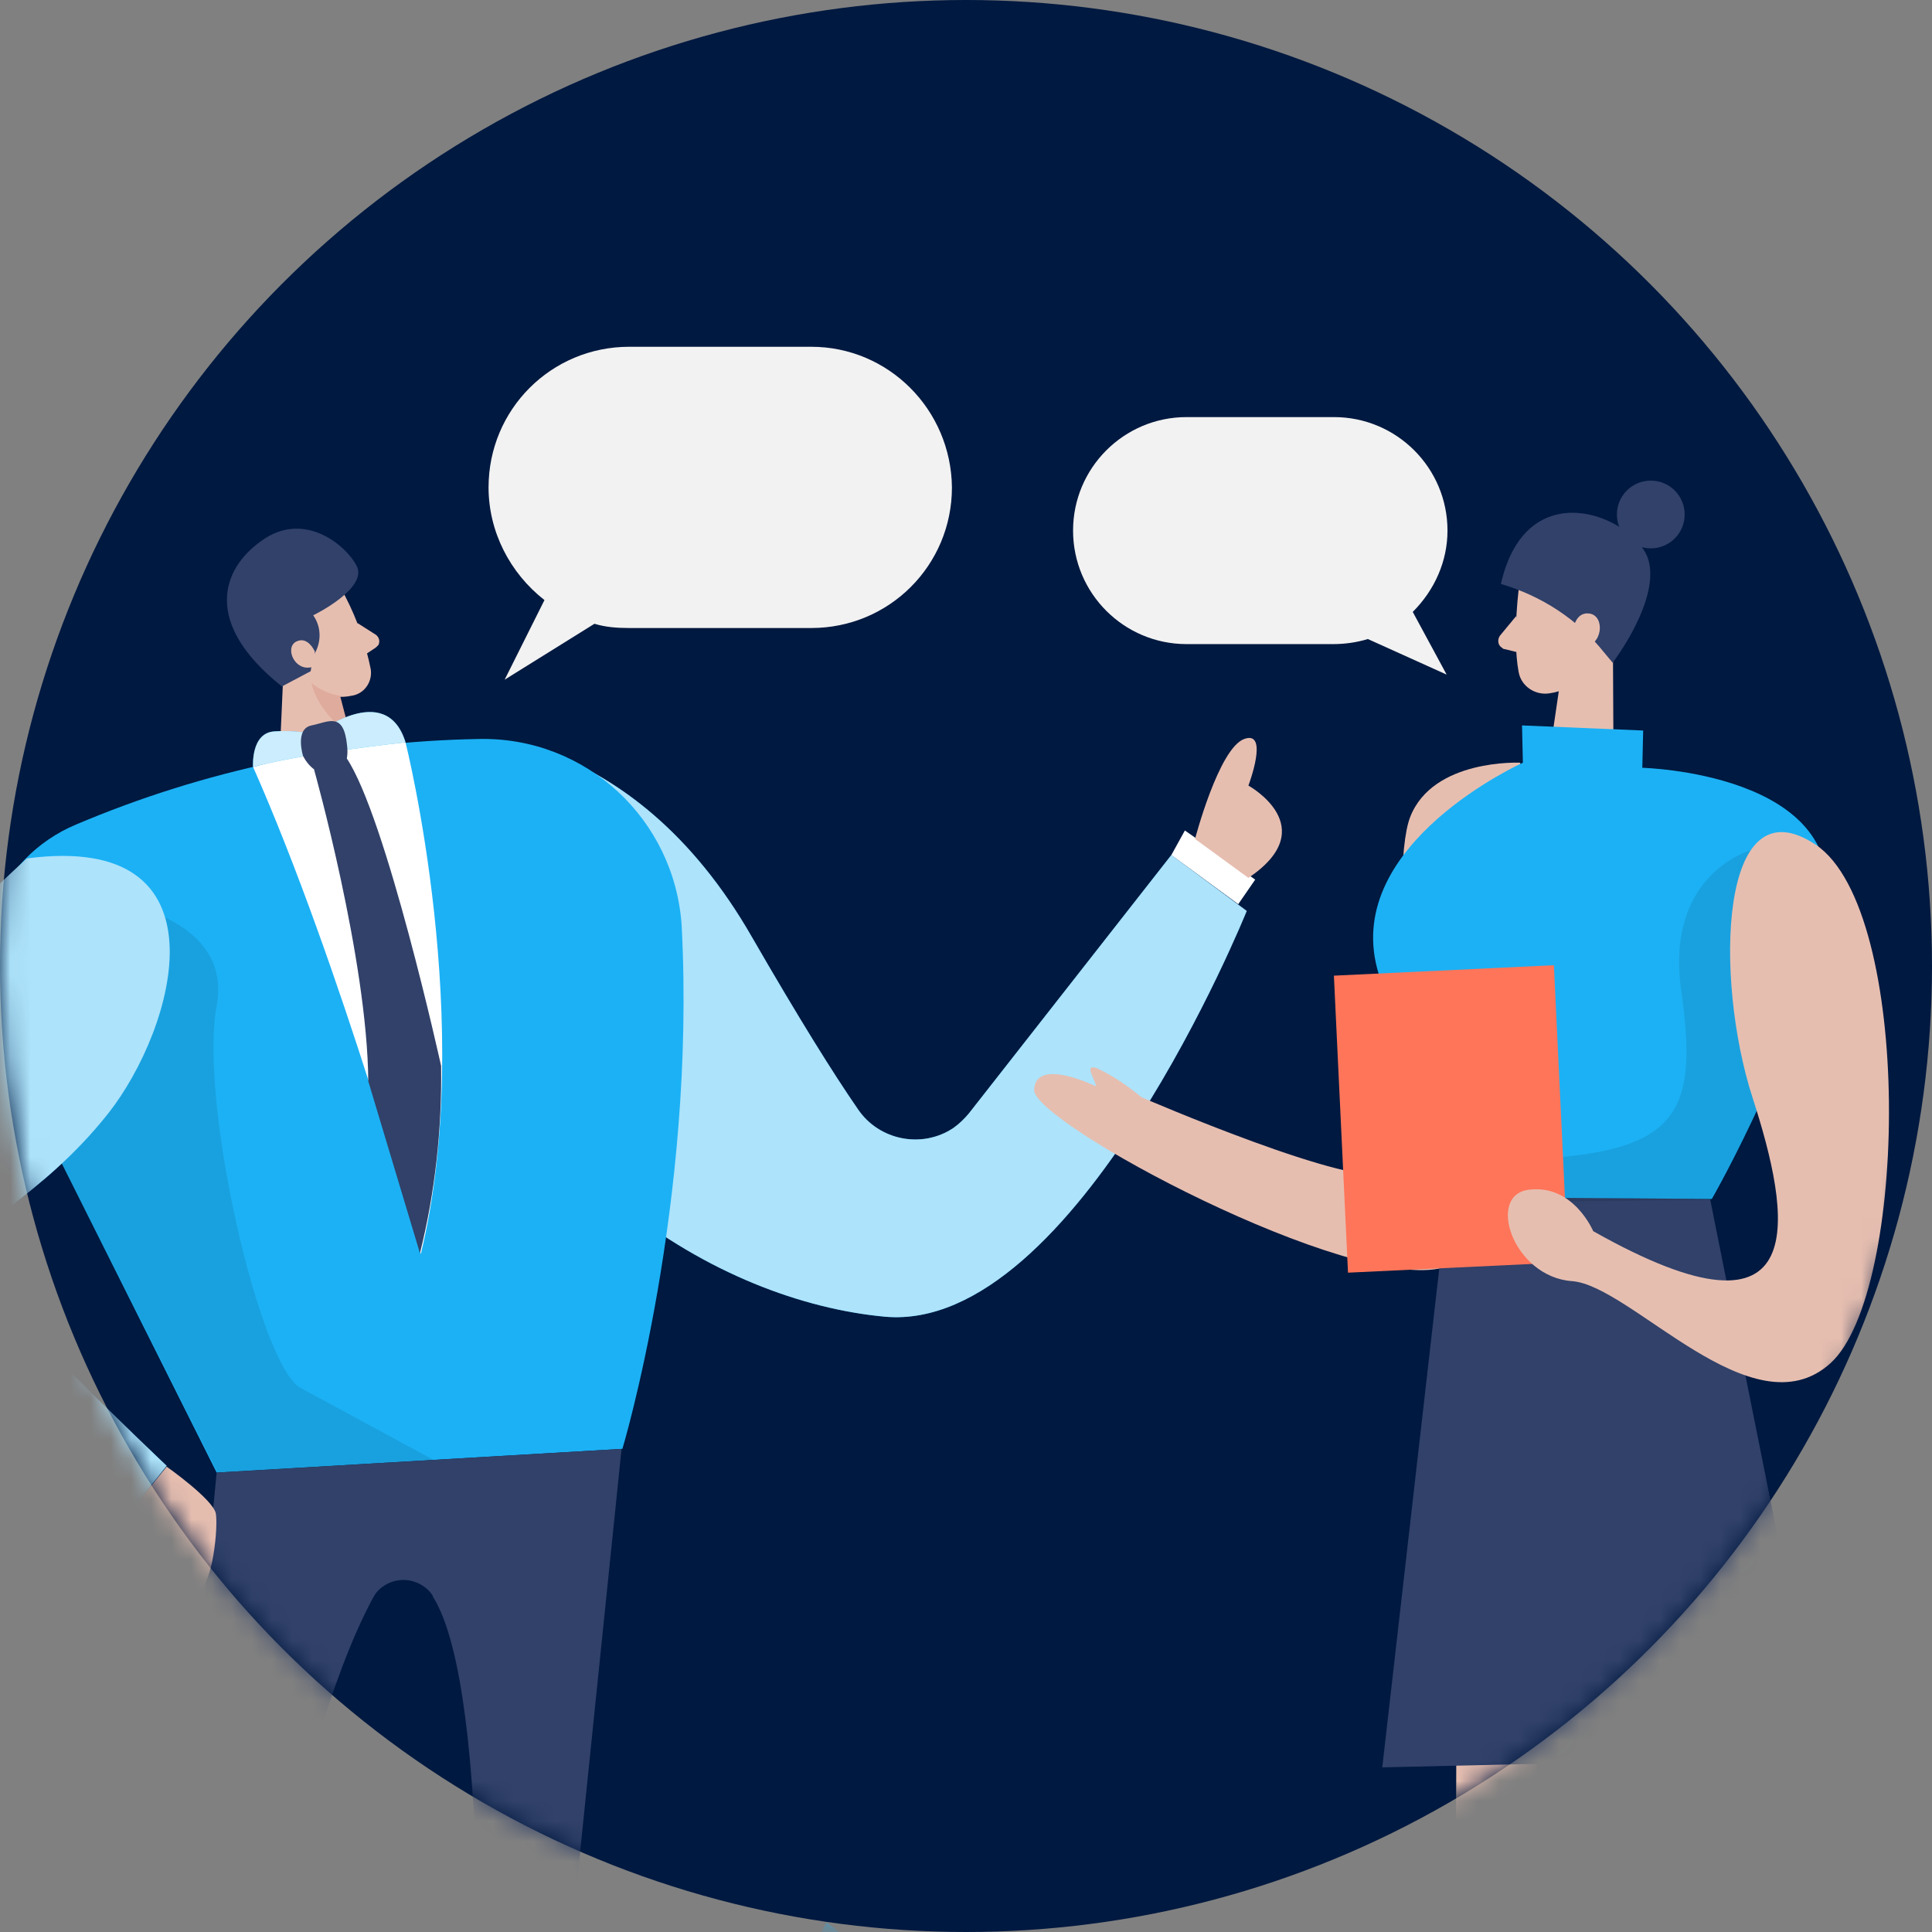 <?xml version="1.0" encoding="UTF-8"?>
<svg width="96px" height="96px" viewBox="0 0 96 96" version="1.1" xmlns="http://www.w3.org/2000/svg" xmlns:xlink="http://www.w3.org/1999/xlink">
    <rect x="0" y="0" width="96" height="96" fill="#808080" stroke="none"/>
    <title>CA06120F-D0D7-4A42-82F0-E886D74FF491</title>
    <defs>
        <circle id="path-1" cx="48" cy="48" r="48"></circle>
    </defs>
    <g id="Global" stroke="none" stroke-width="1" fill="none" fill-rule="evenodd">
        <g id="Global-/-Assets" transform="translate(-708, -2062)">
            <g id="Illustration-/-Garuda-indsigt-/-træk" transform="translate(708, 2062)">
                <mask id="mask-2" fill="white">
                    <use xlink:href="#path-1"></use>
                </mask>
                <use id="Mask" fill="#001940" xlink:href="#path-1"></use>
                <g id="Team-meeting_Two-Color" mask="url(#mask-2)" fill-rule="nonzero">
                    <g transform="translate(-14.154, 17.231)">
                        <path d="M34.558,26.729 C33.716,23.908 35.273,20.92 38.094,20.078 C39.23,19.741 40.493,19.783 41.587,20.204 C44.87,21.467 48.532,24.119 51.521,29.338 C53.878,33.421 55.562,36.115 56.783,37.883 C57.835,39.44 59.982,39.861 61.539,38.809 C61.834,38.599 62.086,38.346 62.297,38.094 L72.357,25.255 L76.103,28.033 C76.103,28.033 67.642,49.038 58.129,48.196 C49.921,47.438 38.977,41.082 34.558,26.729 Z" id="Path" fill="#1CB1F5"></path>
                        <path d="M34.558,26.729 C33.716,23.908 35.273,20.92 38.094,20.078 C39.23,19.741 40.493,19.783 41.587,20.204 C44.87,21.467 48.532,24.119 51.521,29.338 C53.878,33.421 55.562,36.115 56.783,37.883 C57.835,39.44 59.982,39.861 61.539,38.809 C61.834,38.599 62.086,38.346 62.297,38.094 L72.357,25.255 L76.103,28.033 C76.103,28.033 67.642,49.038 58.129,48.196 C49.921,47.438 38.977,41.082 34.558,26.729 Z" id="Path" fill="#FFFFFF" opacity="0.64"></path>
                        <path d="M31.317,12.417 C31.906,13.554 32.327,14.774 32.579,16.037 C32.664,16.669 32.243,17.258 31.611,17.342 C30.643,17.552 29.591,17.132 29.002,16.332 L27.613,14.732 C27.107,14.017 27.107,13.049 27.613,12.333 C28.454,10.944 30.727,11.112 31.317,12.417 Z" id="Path" fill="#E6BEB0"></path>
                        <polygon id="Path" fill="#E6BEB0" points="28.328 14.101 27.991 21.678 32.159 21.551 30.727 16.121"></polygon>
                        <path d="M31.906,13.722 L32.832,14.311 C33,14.438 33.042,14.648 32.958,14.816 C32.916,14.859 32.874,14.901 32.832,14.943 L32.074,15.448 L31.906,13.722 Z" id="Path" fill="#E6BEB0"></path>
                        <path d="M31.064,17.342 C30.517,17.258 30.054,17.047 29.633,16.711 C29.633,16.711 29.843,18.058 31.527,19.278 L31.064,17.342 Z" id="Path" fill="#CE8172" opacity="0.31"></path>
                        <path d="M37.925,19.489 C31.064,19.615 24.287,21.046 17.931,23.74 C14.017,25.382 12.165,29.886 13.848,33.8 C13.933,33.968 13.975,34.095 14.059,34.263 L24.919,55.941 L45.081,54.762 C45.081,54.762 48.743,42.597 48.027,28.791 C47.691,23.488 43.271,19.362 37.925,19.489 Z" id="Path" fill="#1CB1F5"></path>
                        <path d="M28.16,16.879 L29.591,16.121 L29.717,15.364 C30.138,14.732 30.138,13.933 29.717,13.343 C29.717,13.343 32.495,11.996 31.864,10.86 C31.232,9.723 29.17,8.166 27.15,9.639 C25.171,11.028 24.203,13.722 28.16,16.879 Z" id="Path" fill="#314169"></path>
                        <path d="M29.801,15.153 C29.801,15.153 29.465,14.353 28.875,14.648 C28.286,14.943 28.791,16.163 29.675,15.911 L29.801,15.153 Z" id="Path" fill="#E6BEB0"></path>
                        <path d="M26.729,20.878 C29.212,20.162 31.738,19.783 34.305,19.657 C34.305,19.657 37.841,33.716 35.063,45.081 C35.063,45.081 31.106,30.769 26.729,20.878 Z" id="Path" fill="#FFFFFF"></path>
                        <path d="M18.857,27.402 C18.857,27.402 25.803,27.991 24.919,32.748 C24.035,37.504 27.065,50.637 29.086,51.731 L35.694,55.309 L24.961,55.941 L21.425,48.911 L14.732,35.652 L18.857,27.402 Z" id="Path" fill="#000000" opacity="0.09"></path>
                        <path d="M26.729,20.878 C26.729,20.878 26.602,19.152 27.823,19.11 C28.496,19.068 29.17,19.11 29.801,19.278 C29.801,19.278 33.337,16.5 34.305,19.657 C34.305,19.657 29.212,20.204 26.729,20.878 Z" id="Path" fill="#1CB1F5"></path>
                        <path d="M26.729,20.878 C26.729,20.878 26.602,19.152 27.823,19.11 C28.496,19.068 29.17,19.11 29.801,19.278 C29.801,19.278 33.337,16.5 34.305,19.657 C34.305,19.657 29.212,20.204 26.729,20.878 Z" id="Path" fill="#FFFFFF" opacity="0.77"></path>
                        <path d="M29.212,20.331 C29.212,20.331 28.791,18.984 29.633,18.815 C30.475,18.647 31.232,18.1 31.401,19.825 C31.611,21.551 29.928,21.72 29.212,20.331 Z" id="Path" fill="#314169"></path>
                        <path d="M29.759,21.004 C29.759,21.004 32.411,30.433 32.453,36.494 L35.021,45.039 C35.778,42.008 36.115,38.851 36.073,35.736 C36.073,35.736 33.337,23.319 31.359,20.415 L29.759,21.004 Z" id="Path" fill="#314169"></path>
                        <polygon id="Path" fill="#FFFFFF" points="72.357 25.255 73.03 24.035 76.524 26.476 75.682 27.697"></polygon>
                        <path d="M73.535,24.456 C73.535,24.456 74.714,19.952 75.977,19.489 C77.239,19.026 76.187,21.804 76.187,21.804 C76.187,21.804 79.933,23.866 76.187,26.392 L73.535,24.456 Z" id="Path" fill="#E6BEB0"></path>
                        <path d="M21.846,87.889 L24.919,55.941 L45.039,54.762 L41.629,87.931 L37.757,87.931 C37.757,87.931 38.725,66.885 35.652,62.086 L35.652,62.044 C35.105,61.244 34.011,61.034 33.211,61.581 C32.958,61.749 32.79,61.96 32.664,62.212 C28.454,70.084 25.929,87.931 25.929,87.931 L21.846,87.889 Z" id="Path" fill="#314169"></path>
                        <path d="M15.49,25.424 C15.49,25.424 -1.768,41.124 0.21,45.712 C2.189,50.342 20.288,58.298 20.288,58.298 L22.435,55.604 C22.435,55.604 12.501,46.217 12.459,44.997 C12.375,43.818 16.206,42.303 19.531,38.094 C22.856,33.884 25.676,24.077 15.49,25.424 Z" id="Path" fill="#1CB1F5"></path>
                        <path d="M15.49,25.424 C15.49,25.424 -1.768,41.124 0.21,45.712 C2.189,50.342 20.288,58.298 20.288,58.298 L22.435,55.604 C22.435,55.604 12.501,46.217 12.459,44.997 C12.375,43.818 16.206,42.303 19.531,38.094 C22.856,33.884 25.676,24.077 15.49,25.424 Z" id="Path" fill="#FFFFFF" opacity="0.64"></path>
                        <path d="M22.435,55.646 C22.435,55.646 24.708,57.246 24.877,57.961 C25.003,58.677 24.708,61.539 24.035,61.749 C23.361,62.002 21.593,61.413 21.972,61.034 L22.561,60.445 C22.561,60.445 20.499,59.434 20.288,58.298 L22.435,55.646 Z" id="Path" fill="#E6BEB0"></path>
                        <path d="M89.699,20.667 C89.699,20.667 85.363,20.457 84.227,23.361 C83.09,26.266 84.69,40.156 83.132,41.04 C81.575,41.924 70.883,37.294 70.883,37.294 C70.21,36.747 69.494,36.241 68.695,35.863 C67.937,35.568 68.61,36.452 68.61,36.747 C68.61,36.747 65.622,35.273 65.538,36.915 C65.454,38.557 81.28,47.017 85.868,45.754 C90.456,44.492 89.615,21.215 89.615,21.215" id="Path" fill="#E6BEB0"></path>
                        <polygon id="Path" fill="#E6BEB0" points="100.853 62.844 104.347 88.604 102.579 88.52 94.287 62.591"></polygon>
                        <polygon id="Path" fill="#E6BEB0" points="92.561 62.633 88.225 87.931 86.458 87.847 86.542 62.255"></polygon>
                        <polygon id="Path" fill="#314169" points="99.127 42.345 104.684 70.084 82.838 70.589 86.079 42.219"></polygon>
                        <path d="M89.657,11.744 C89.657,11.744 89.278,14.353 89.615,16.163 C89.741,16.879 90.456,17.342 91.172,17.216 C91.172,17.216 91.172,17.216 91.172,17.216 C92.308,17.047 93.234,16.248 93.571,15.153 L94.497,12.88 C94.792,11.912 94.413,10.86 93.613,10.271 C92.182,9.092 89.783,10.102 89.657,11.744 Z" id="Path" fill="#E6BEB0"></path>
                        <polygon id="Path" fill="#E6BEB0" points="94.287 12.207 94.329 20.878 91.088 20.667 91.972 14.648"></polygon>
                        <path d="M89.488,13.385 L88.688,14.353 C88.562,14.522 88.562,14.816 88.773,14.943 C88.815,14.985 88.857,15.027 88.941,15.027 L89.951,15.28 L89.488,13.385 Z" id="Path" fill="#E6BEB0"></path>
                        <path d="M88.731,11.786 L88.731,11.786 C90.751,12.375 92.561,13.554 93.866,15.195 L94.287,15.7 C94.287,15.7 96.77,12.459 96.013,10.439 C95.171,8.376 89.993,6.23 88.731,11.786 Z" id="Path" fill="#314169"></path>
                        <circle id="Oval" fill="#314169" cx="96.181" cy="8.334" r="1.684"></circle>
                        <path d="M92.308,14.143 C92.308,14.143 92.393,13.133 93.15,13.259 C93.908,13.385 93.824,14.859 92.771,14.943 L92.308,14.143 Z" id="Path" fill="#E6BEB0"></path>
                        <path d="M89.783,18.815 L95.802,19.068 L95.76,20.92 C95.76,20.92 105.862,21.172 104.894,27.697 C103.884,34.221 99.212,42.345 99.212,42.345 L87.51,42.261 C85.363,38.725 83.68,34.895 82.585,30.896 C80.944,24.666 89.825,20.667 89.825,20.667 L89.783,18.815 Z" id="Path" fill="#1CB1F5"></path>
                        <path d="M101.19,25.003 C101.19,25.003 96.854,26.139 97.696,32.032 C98.538,37.925 97.57,39.904 90.877,40.324 L91.93,42.471 L99.169,42.387 C99.169,42.387 100.979,39.146 101.442,37.925 C101.905,36.704 101.19,25.003 101.19,25.003 Z" id="Path" fill="#000000" opacity="0.09"></path>
                        <polygon id="Rectangle" fill="#FF7559" transform="translate(86.251, 38.369) rotate(-2.72) translate(-86.251, -38.369) " points="80.779 30.981 91.723 30.981 91.723 45.756 80.779 45.756"></polygon>
                        <path d="M93.319,43.944 C93.319,43.944 92.351,41.629 90.162,41.882 C87.973,42.092 89.32,46.217 92.266,46.428 C95.213,46.638 101.232,54.004 105.104,50.511 C108.977,47.017 109.23,28.033 104.389,24.75 C99.548,21.509 99.338,31.443 101.232,37.294 C103.126,43.145 104.431,50.216 93.319,43.944 Z" id="Path" fill="#E6BEB0"></path>
                        <path d="M55.52,85.826 C55.52,85.826 53.078,81.954 55.225,78.292 C55.225,78.292 59.392,80.944 57.54,85.826 L55.52,85.826 Z" id="Path" fill="#1CB1F5" opacity="0.73"></path>
                        <path d="M86.079,9.134 L86.079,9.134 C86.079,6.019 83.553,3.494 80.438,3.494 L73.114,3.494 C70,3.494 67.474,6.019 67.474,9.134 C67.474,9.134 67.474,9.134 67.474,9.134 L67.474,9.134 C67.474,12.249 70,14.774 73.114,14.774 L80.396,14.774 C80.986,14.774 81.575,14.69 82.122,14.522 L86.037,16.29 L84.353,13.175 C85.447,12.08 86.079,10.649 86.079,9.134 Z" id="Path" fill="#F2F2F2"></path>
                        <path d="M54.467,0 L45.418,0 C41.545,0 38.43,3.115 38.43,6.987 L38.43,6.987 C38.43,9.176 39.483,11.239 41.208,12.586 L39.23,16.542 L43.692,13.764 C44.239,13.933 44.828,13.975 45.418,13.975 L54.467,13.975 C58.34,13.975 61.455,10.86 61.455,6.987 L61.455,6.987 C61.413,3.115 58.298,0 54.467,0 L54.467,0 Z" id="Path" fill="#F2F2F2"></path>
                    </g>
                </g>
            </g>
        </g>
    </g>
</svg>
